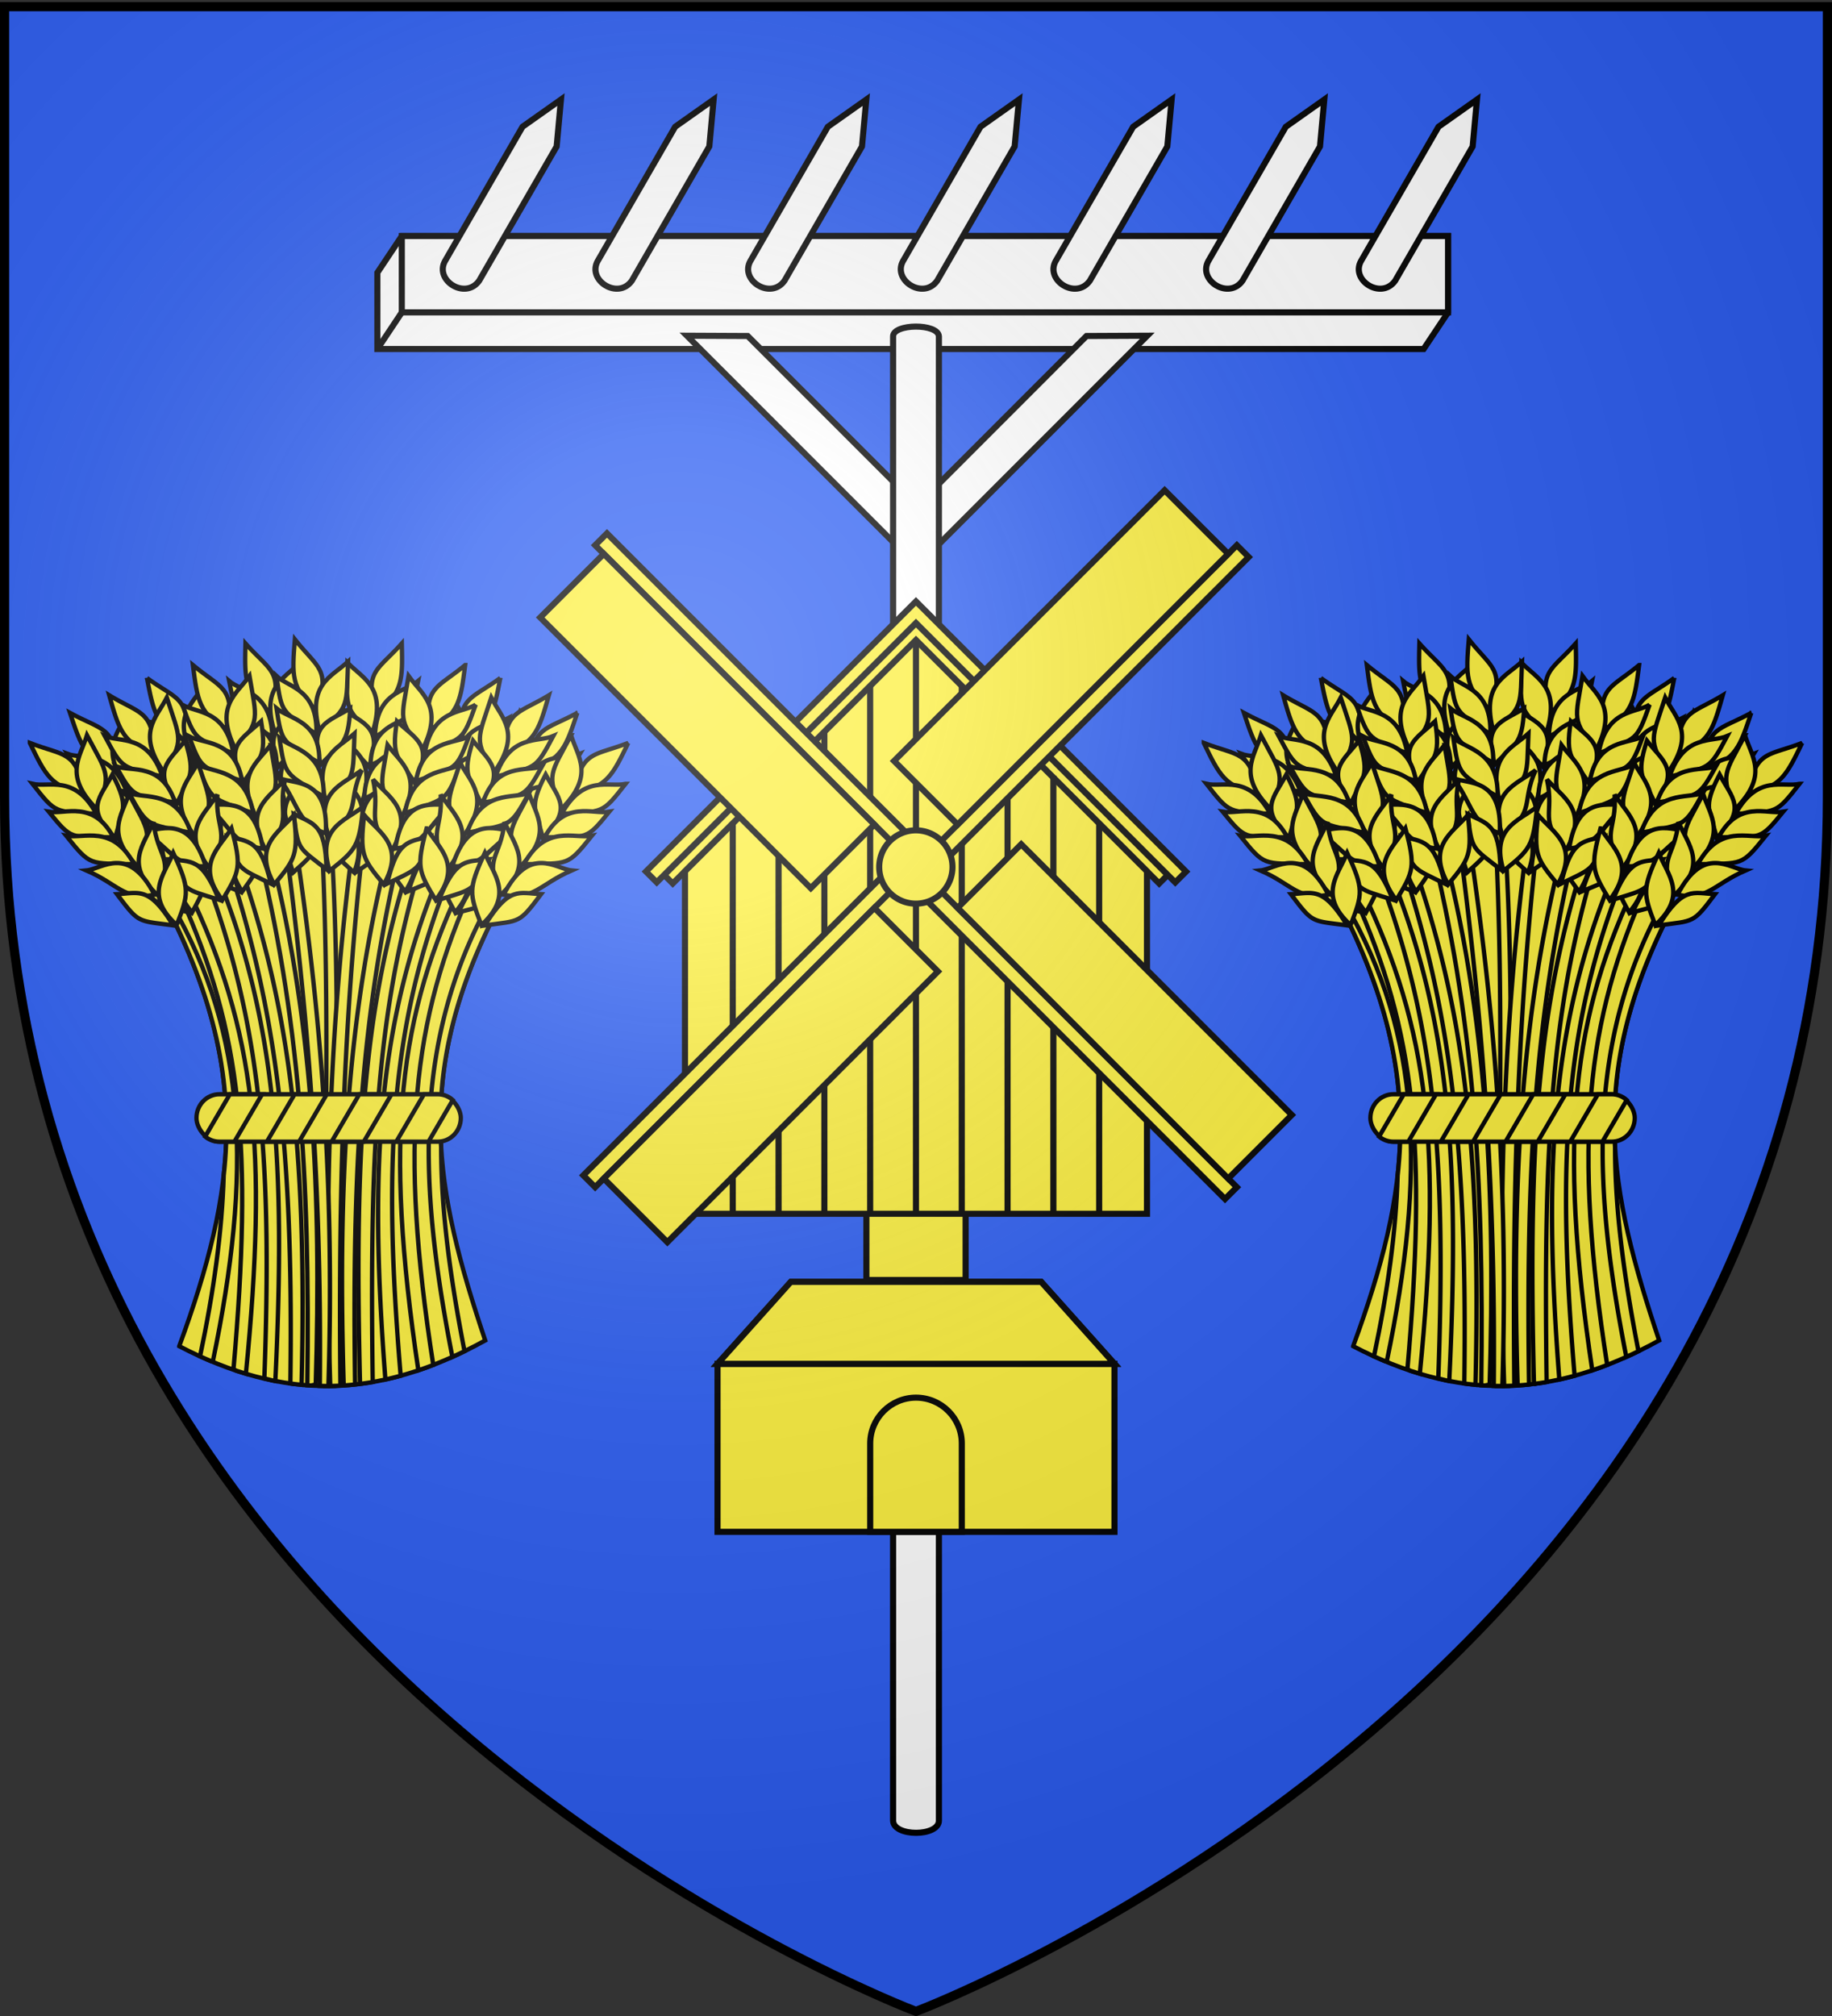 <svg xmlns="http://www.w3.org/2000/svg" xmlns:xlink="http://www.w3.org/1999/xlink" width="600" height="660" version="1.0"><rect width="100%" height="100%" fill="#333333" stroke="none"/><desc>Flag of Canton of Valais (Wallis)</desc><defs><radialGradient xlink:href="#a" id="d" cx="221.445" cy="226.331" r="300" fx="221.445" fy="226.331" gradientTransform="matrix(1.353 0 0 1.349 -77.63 -85.747)" gradientUnits="userSpaceOnUse"/><linearGradient id="a"><stop offset="0" style="stop-color:white;stop-opacity:.314"/><stop offset=".19" style="stop-color:white;stop-opacity:.251"/><stop offset=".6" style="stop-color:#6b6b6b;stop-opacity:.125"/><stop offset="1" style="stop-color:black;stop-opacity:.125"/></linearGradient></defs><g style="display:inline"><path d="M300 658.5s298.5-112.32 298.5-397.772V2.176H1.5v258.552C1.5 546.18 300 658.5 300 658.5" style="fill:#2b5df2;fill-opacity:1;fill-rule:evenodd;stroke:none;stroke-width:1px;stroke-linecap:butt;stroke-linejoin:miter;stroke-opacity:1;display:inline"/><use xlink:href="#b" width="600" height="660" transform="translate(-384.474)"/></g><g style="display:inline"><g style="display:inline"><path d="m474.253 128.267-8 12h-342.66v-25l8-12h342.66z" style="opacity:1;fill:#fff;fill-opacity:1;stroke:#000;stroke-width:2;stroke-miterlimit:4;stroke-dasharray:none;stroke-opacity:1" transform="translate(0 -26)"/><path d="m244.875 136-19.906-.094 65.5 65.5 9.875 9.906 9.906-9.906 65.5-65.5-19.906.094-55.469 55.5zM131.592 103.267h342.661v25H131.592z" style="opacity:1;fill:#fff;fill-opacity:1;stroke:#000;stroke-width:2;stroke-miterlimit:4;stroke-dasharray:none;stroke-opacity:1" transform="translate(0 -26)"/><g transform="translate(3 -46)"><path id="c" d="m168.13 87.495 12.59-8.897-1.411 15.351-25.385 43.968c-4.503 6.329-14.708-.104-11.178-6.454z" style="fill:#fff;fill-opacity:1;stroke:#000;stroke-width:2;stroke-miterlimit:4;stroke-dasharray:none;stroke-opacity:1"/><use xlink:href="#c" width="600" height="660" transform="translate(50)"/><use xlink:href="#c" width="600" height="660" transform="translate(100)"/><use xlink:href="#c" width="600" height="660" transform="translate(150)"/><use xlink:href="#c" width="600" height="660" transform="translate(200)"/><use xlink:href="#c" width="600" height="660" transform="translate(250)"/><use xlink:href="#c" width="600" height="660" transform="translate(300)"/></g><path d="M292.5 136.128c-.032-4.203 14.77-4.363 15 0v486c-.181 5.196-14.751 5.219-15 0z" style="fill:#fff;fill-opacity:1;stroke:#000;stroke-width:2;stroke-miterlimit:4;stroke-opacity:1" transform="translate(0 -26)"/><path d="m123.592 140.267 8-12" style="opacity:1;fill:#fff;fill-opacity:1;stroke:#000;stroke-width:2;stroke-miterlimit:4;stroke-dasharray:none;stroke-opacity:1" transform="translate(0 -26)"/></g><g id="b" style="display:inline;fill:#fcef3c;stroke:#000;stroke-width:3"><path stroke-width="1.425" d="M443.173 440.72c18.81-51.182 23.644-89.651-3.764-143.462 44.973-44.052 78.18-29.879 108.215 0-28.283 54.395-20.678 92.527-4.234 141.58-35.316 19.484-66.155 19.641-100.217 1.883z"/><path stroke-width="1.425" d="M492.397 269.314c-.93.032-1.866.094-2.806.178 3.394 61.65.966 122.937.638 184.255a87 87 0 0 0 3.756-.03c-.45-61.658 2.887-121.467-1.395-184.403-.064.002-.13-.002-.193 0z"/><path stroke-width="1.425" d="M500.962 269.76c-7.757 56.346-10.509 113.192-8.328 183.987a87 87 0 0 0 3.325-.103c-.716-69.89 1.497-126.755 8.135-183.35a52 52 0 0 0-3.132-.535zM516.073 210.642c-8.007 8.999-12.4 9.02-8.34 22.623 8.845-6.234 8.596-11.235 8.34-22.623z"/><path stroke-width="1.425" d="M498.283 216.947c5.27 5.408 12.94 8.093 8.128 23.077-9.59-8.032-8.35-8.895-8.128-23.077z"/><path stroke-width="1.425" d="M496.72 232.175c6.951 4.863 13.307 5.779 8.601 18.862-6.106-7.135-8.724-6.45-8.6-18.862z"/><path stroke-width="1.425" d="M494.85 240.317c5.276 5.301 12.949 7.94 8.154 22.606-9.599-7.876-8.36-8.72-8.155-22.606z"/><path stroke-width="1.425" d="M491.827 252.163c6.159 5.192 15.059 7.829 9.67 21.985-10.644-8.696-5.413-10.904-9.67-21.985z"/><path stroke-width="1.425" d="M490.685 264.107c5.793 5.011 14.864 7.823 9.768 21.52-8.212-7.33-9.27-8.48-9.768-21.52zM521.412 222.96c-4.161 3.556-13.78 3.448-14.136 18.29 11.839-7.07 11.71-5.777 14.136-18.29z"/><path stroke-width="1.425" d="M520.818 233.529c-4.431 3.308-14.737 3.134-15.008 17.064 12.631-6.548 12.503-5.335 15.008-17.064z"/><path stroke-width="1.425" d="M519.337 243.106c-4.588 3.58-15.24 3.419-15.556 18.447 13.073-7.096 12.937-5.787 15.556-18.447z"/><path stroke-width="1.425" d="M518.598 256.26c-4.85 1.898-16.152-1.394-16.194 17.232 9.678-2.803 8.987-8.44 16.194-17.233z"/><path stroke-width="1.425" d="M513.241 267.73c-6.735 2.973-10.54 2.507-11.736 17.484 9.77-6.804 9.654-5.574 11.736-17.483zM520.689 276.38c-16.868 49.218-20.29 95.55-18.302 176.685a91 91 0 0 0 4.156-.609c-1.162-80.478 1.756-125.086 17.233-174.355a78 78 0 0 0-3.087-1.722zM548.334 221.96c-9.734 7.093-14.032 6.182-12.951 20.336 9.966-4.214 10.784-9.154 12.951-20.337z"/><path stroke-width="1.425" d="M529.611 224.344c4.003 6.404 10.928 10.656 3.045 24.276-7.667-9.884-6.272-10.465-3.045-24.276z"/><path stroke-width="1.425" d="M524.852 238.893c5.76 6.228 11.777 8.472 4.401 20.258-4.452-8.269-7.156-8.154-4.4-20.258z"/><path stroke-width="1.425" d="M521.295 246.452c4.032 6.301 10.97 10.508 3.17 23.823-7.707-9.734-6.318-10.296-3.17-23.823z"/><path stroke-width="1.425" d="M515.828 257.388c4.916 6.38 13.054 10.846 4.782 23.536-8.555-10.757-2.974-11.805-4.782-23.536z"/><path stroke-width="1.425" d="M512.176 268.817c4.598 6.126 12.866 10.8 4.978 23.102-6.47-8.906-7.258-10.254-4.978-23.102zM550.937 235.129c-4.82 2.592-14.197.445-17.696 14.874 13.07-4.396 12.67-3.16 17.696-14.874z"/><path stroke-width="1.425" d="M548.113 245.331c-5.032 2.292-15.067-.065-18.288 13.49 13.733-3.718 13.35-2.56 18.288-13.49z"/><path stroke-width="1.425" d="M544.633 254.376c-5.244 2.524-15.619.106-19.117 14.725 14.281-4.16 13.871-2.91 19.117-14.725z"/><path stroke-width="1.425" d="M541.12 267.073c-5.144.825-15.49-4.79-19.484 13.403 10.053-.686 10.574-6.34 19.483-13.403z"/><path stroke-width="1.425" d="M533.45 277.146c-7.214 1.475-10.832.212-15.18 14.594 10.99-4.576 10.617-3.399 15.18-14.594zM536.75 287.334c-22.005 44.912-26.574 85.678-15.26 161.292q2.431-.817 4.884-1.766c-11.264-72.166-7.09-112.833 13.107-157.21q-1.36-1.184-2.731-2.316zM573.54 233.39c-10.572 5.773-14.716 4.311-15.478 18.487 10.428-2.888 11.88-7.68 15.477-18.487z"/><path stroke-width="1.425" d="M554.665 233.328c3.14 6.869 9.455 11.982-.126 24.466-6.322-10.794-4.864-11.19.126-24.466z"/><path stroke-width="1.425" d="M548.06 247.138c4.905 6.922 10.58 9.926 1.74 20.657-3.344-8.776-6.04-9.012-1.74-20.657z"/><path stroke-width="1.425" d="M543.555 254.172c3.18 6.77 9.515 11.84.056 24.033-6.382-10.651-4.931-11.028-.056-24.033z"/><path stroke-width="1.425" d="M536.716 264.307c4.048 6.964 11.538 12.447 1.692 23.958-7.089-11.775-1.42-12.09-1.692-23.958z"/><path stroke-width="1.425" d="M531.615 275.167c3.764 6.67 11.357 12.375 1.942 23.552-5.26-9.67-5.868-11.108-1.942-23.552zM574.414 246.785c-5.117 1.946-14.136-1.398-19.474 12.456 13.529-2.666 12.972-1.492 19.474-12.456z"/><path stroke-width="1.425" d="M570.291 256.536c-5.286 1.62-14.93-2.017-19.881 11.006 14.099-1.907 13.57-.808 19.881-11.006z"/><path stroke-width="1.425" d="M565.669 265.053c-5.527 1.824-15.501-1.919-20.864 12.124 14.7-2.274 14.131-1.088 20.864-12.124z"/><path stroke-width="1.425" d="M560.54 277.188c-5.207.152-14.738-6.757-21.056 10.765 10.057.623 11.306-4.916 21.055-10.765z"/><path stroke-width="1.425" d="M551.629 286.182c-7.343.528-10.768-1.193-16.943 12.504 11.491-3.113 10.969-1.994 16.943-12.504zM480.507 271.11a60 60 0 0 0-3.058.92c7.519 56.047 12.432 112.674 11.771 181.688q1.41.038 2.82.03c2.164-70.432-2.98-126.735-11.533-182.638zM464.864 210.642c8.006 8.999 12.4 9.02 8.34 22.623-8.845-6.234-8.596-11.235-8.34-22.623z"/><path stroke-width="1.425" d="M482.654 216.947c-5.271 5.408-12.941 8.093-8.129 23.077 9.59-8.032 8.35-8.895 8.129-23.077z"/><path stroke-width="1.425" d="M484.216 232.175c-6.95 4.863-13.306 5.779-8.6 18.862 6.106-7.135 8.723-6.45 8.6-18.862z"/><path stroke-width="1.425" d="M486.087 240.317c-5.277 5.301-12.949 7.94-8.154 22.606 9.598-7.876 8.36-8.72 8.154-22.606z"/><path stroke-width="1.425" d="M489.109 252.163c-6.158 5.192-15.058 7.829-9.669 21.985 10.644-8.696 5.412-10.904 9.669-21.985z"/><path stroke-width="1.425" d="M490.252 264.107c-5.794 5.011-14.865 7.823-9.769 21.52 8.213-7.33 9.27-8.48 9.769-21.52zM459.525 222.96c4.16 3.556 13.78 3.448 14.135 18.29-11.839-7.07-11.71-5.777-14.135-18.29z"/><path stroke-width="1.425" d="M460.119 233.529c4.43 3.308 14.737 3.134 15.007 17.064-12.63-6.548-12.503-5.335-15.007-17.064z"/><path stroke-width="1.425" d="M461.6 243.106c4.588 3.58 15.24 3.419 15.555 18.447-13.072-7.096-12.937-5.787-15.556-18.447z"/><path stroke-width="1.425" d="M462.338 256.26c4.851 1.898 16.153-1.394 16.194 17.232-9.678-2.803-8.987-8.44-16.194-17.233z"/><path stroke-width="1.425" d="M467.695 267.73c6.736 2.973 10.54 2.507 11.736 17.484-9.769-6.804-9.654-5.574-11.736-17.483zM461.744 279.393a96 96 0 0 0-3.028 1.944c15.963 48.148 21.97 92.852 20.856 171.594 1.221.167 2.445.314 3.666.43 1.937-79.666-4.272-125.792-21.494-173.968zM432.602 221.96c9.734 7.093 14.033 6.182 12.952 20.336-9.966-4.214-10.785-9.154-12.952-20.337z"/><path stroke-width="1.425" d="M451.325 224.344c-4.003 6.404-10.928 10.656-3.045 24.276 7.667-9.884 6.273-10.465 3.045-24.276z"/><path stroke-width="1.425" d="M456.084 238.893c-5.76 6.228-11.776 8.472-4.4 20.258 4.452-8.269 7.155-8.154 4.4-20.258z"/><path stroke-width="1.425" d="M459.641 246.452c-4.031 6.301-10.969 10.508-3.17 23.823 7.708-9.734 6.319-10.296 3.17-23.823z"/><path stroke-width="1.425" d="M465.109 257.388c-4.916 6.38-13.054 10.846-4.783 23.536 8.556-10.757 2.975-11.805 4.783-23.536z"/><path stroke-width="1.425" d="M468.76 268.817c-4.597 6.126-12.865 10.8-4.978 23.102 6.47-8.906 7.258-10.254 4.978-23.102zM430 235.129c4.82 2.592 14.197.445 17.695 14.874-13.07-4.396-12.67-3.16-17.695-14.874z"/><path stroke-width="1.425" d="M432.823 245.331c5.033 2.292 15.067-.065 18.288 13.49-13.733-3.718-13.35-2.56-18.288-13.49z"/><path stroke-width="1.425" d="M436.303 254.376c5.244 2.524 15.62.106 19.117 14.725-14.28-4.16-13.87-2.91-19.117-14.725z"/><path stroke-width="1.425" d="M439.817 267.073c5.143.825 15.489-4.79 19.483 13.403-10.052-.686-10.574-6.34-19.483-13.403z"/><path stroke-width="1.425" d="M447.487 277.146c7.213 1.475 10.832.212 15.18 14.594-10.991-4.576-10.618-3.399-15.18-14.594zM446.01 291.134c-.814.713-1.627 1.445-2.45 2.197 20.255 44.553 23.668 83.048 17.383 154.91l.92.504q1.577.524 3.147.995c7.177-72.92 3.357-112.193-19-158.606zM407.397 233.39c10.572 5.773 14.715 4.311 15.478 18.487-10.429-2.888-11.88-7.68-15.478-18.487z"/><path stroke-width="1.425" d="M426.272 233.328c-3.14 6.869-9.456 11.982.126 24.466 6.321-10.794 4.863-11.19-.126-24.466z"/><path stroke-width="1.425" d="M432.876 247.138c-4.905 6.922-10.58 9.926-1.74 20.657 3.344-8.776 6.04-9.012 1.74-20.657z"/><path stroke-width="1.425" d="M437.382 254.172c-3.181 6.77-9.515 11.84-.057 24.033 6.382-10.651 4.932-11.028.057-24.033z"/><path stroke-width="1.425" d="M444.22 264.307c-4.047 6.964-11.538 12.447-1.692 23.958 7.09-11.775 1.42-12.09 1.692-23.958z"/><path stroke-width="1.425" d="M449.322 275.167c-3.765 6.67-11.357 12.375-1.942 23.552 5.26-9.67 5.868-11.108 1.942-23.552zM406.523 246.785c5.116 1.946 14.135-1.398 19.474 12.456-13.53-2.666-12.972-1.492-19.474-12.456z"/><path stroke-width="1.425" d="M410.645 256.536c5.287 1.62 14.931-2.017 19.882 11.006-14.1-1.907-13.57-.808-19.882-11.006z"/><path stroke-width="1.425" d="M415.267 265.053c5.527 1.824 15.502-1.919 20.864 12.124-14.7-2.274-14.13-1.088-20.864-12.124z"/><path stroke-width="1.425" d="M420.397 277.188c5.207.152 14.737-6.757 21.055 10.765-10.056.623-11.306-4.916-21.055-10.765z"/><path stroke-width="1.425" d="M429.308 286.182c7.343.528 10.767-1.193 16.942 12.504-11.49-3.113-10.968-1.994-16.942-12.504zM481.048 209.326c7.49 9.433 11.875 9.701 7.058 23.055-8.481-6.72-7.952-11.7-7.058-23.055z"/><path stroke-width="1.425" d="M498.457 216.619c-5.566 5.103-13.374 7.354-9.41 22.584 10.025-7.481 8.836-8.413 9.41-22.584z"/><path stroke-width="1.425" d="M499.163 231.91c-7.213 4.466-13.61 5.024-9.646 18.35 6.497-6.782 9.072-5.95 9.646-18.35z"/><path stroke-width="1.425" d="M500.574 240.144c-5.566 4.997-13.374 7.201-9.41 22.113 10.026-7.325 8.837-8.237 9.41-22.113z"/><path stroke-width="1.425" d="M502.927 252.142c-6.44 4.837-15.474 6.97-10.888 21.407 11.115-8.085 6.016-10.583 10.888-21.407z"/><path stroke-width="1.425" d="M503.397 264.13c-6.065 4.679-15.28 6.977-10.96 20.938 8.61-6.858 9.73-7.947 10.96-20.937zM475.027 221.324c3.955 3.785 13.564 4.216 13.087 19.055-11.423-7.723-11.367-6.425-13.087-19.055z"/><path stroke-width="1.425" d="M475.027 231.91c4.239 3.551 14.538 3.956 14.027 17.88-12.244-7.247-12.184-6.029-14.027-17.88z"/><path stroke-width="1.425" d="M475.968 241.555c4.38 3.832 15.025 4.268 14.497 19.29-12.654-7.817-12.592-6.503-14.497-19.29z"/><path stroke-width="1.425" d="M475.968 254.73c4.737 2.167 16.205-.486 15.202 18.114-9.505-3.343-8.5-8.93-15.202-18.115z"/><path stroke-width="1.425" d="M480.673 266.483c6.559 3.346 10.383 3.094 10.737 18.114-9.372-7.341-9.326-6.107-10.737-18.114zM471.72 274.183c-1.091.47-2.19.984-3.296 1.529 14.17 56.756 17.628 109.358 16.7 177.813q.585.04 1.172.074l1.588-.327c1.82-61.113-.435-120.72-16.165-179.09zM447.653 217.733c9.26 7.703 13.608 7.068 11.624 21.124-9.677-4.843-10.177-9.826-11.624-21.124z"/><path stroke-width="1.425" d="M466.185 221.311c-4.405 6.134-11.588 9.935-4.592 24.032 8.283-9.374 6.929-10.042 4.592-24.032z"/><path stroke-width="1.425" d="M470.003 236.135c-6.146 5.847-12.294 7.701-5.688 19.934 4.973-7.966 7.663-7.679 5.688-19.934z"/><path stroke-width="1.425" d="M473.07 243.906c-4.427 6.03-11.62 9.784-4.689 23.57 8.315-9.22 6.965-9.87 4.688-23.57z"/><path stroke-width="1.425" d="M477.826 255.169c-5.314 6.053-13.72 9.989-6.278 23.182 9.226-10.188 3.723-11.59 6.278-23.182z"/><path stroke-width="1.425" d="M480.739 266.808c-4.98 5.82-13.53 9.955-6.446 22.736 7.026-8.474 7.9-9.768 6.446-22.736zM444.213 230.71c4.645 2.895 14.14 1.352 16.708 15.975-12.762-5.223-12.442-3.964-16.708-15.976z"/><path stroke-width="1.425" d="M446.378 241.072c4.875 2.609 15.04.898 17.387 14.632-13.467-4.589-13.16-3.409-17.387-14.632z"/><path stroke-width="1.425" d="M449.272 250.32c5.072 2.855 15.58 1.105 18.136 15.918-13.986-5.065-13.656-3.79-18.136-15.918z"/><path stroke-width="1.425" d="M451.967 263.216c5.08 1.153 15.763-3.79 18.585 14.622-9.988-1.328-10.146-7.003-18.585-14.622z"/><path stroke-width="1.425" d="M458.976 273.759c7.104 1.933 10.796.904 14.215 15.535-10.675-5.27-10.378-4.07-14.215-15.535zM440.681 296.033q-.636.608-1.276 1.232c16.693 32.773 21.432 59.848 18.332 87.578-.002.014.001.03 0 .044-.525 18.137-3.207 37.674-7.749 59.167 1.177.537 2.348 1.037 3.518 1.53l.668.163c12.797-61.527 11.396-106.738-13.493-149.714z"/><path stroke-width="1.425" d="M454.694 284.158a118 118 0 0 0-3.103 2.345c19.129 50.137 21.92 96.715 19.46 164.766l2.509.638c.362.074.722.138 1.084.208 3.344-69.293.827-117.608-19.95-167.957zM420.248 227.621c10.306 6.234 14.51 4.957 14.647 19.152-10.29-3.344-11.53-8.196-14.647-19.152z"/><path stroke-width="1.425" d="M439.107 228.392c-3.44 6.723-9.975 11.554-.953 24.448 6.791-10.505 5.352-10.964.953-24.448z"/><path stroke-width="1.425" d="M445.095 242.48c-5.205 6.699-11.006 9.45-2.648 20.56 3.727-8.62 6.43-8.737 2.648-20.56z"/><path stroke-width="1.425" d="M449.287 249.706c-3.476 6.623-10.028 11.41-1.116 24.007 6.845-10.36 5.413-10.8 1.116-24.007z"/><path stroke-width="1.425" d="M455.672 260.133c-4.35 6.778-12.076 11.925-2.747 23.86 7.602-11.452 1.951-12.017 2.747-23.86z"/><path stroke-width="1.425" d="M460.29 271.206c-4.055 6.499-11.892 11.863-2.979 23.444 5.682-9.428 6.352-10.838 2.979-23.444zM418.784 240.965c5.025 2.17 14.183-.773 18.906 13.302-13.399-3.259-12.894-2.061-18.906-13.302z"/><path stroke-width="1.425" d="M422.472 250.888c5.21 1.853 15.006-1.356 19.377 11.873-14.001-2.527-13.521-1.406-19.377-11.873z"/><path stroke-width="1.425" d="M426.714 259.602c5.441 2.065 15.571-1.234 20.31 13.031-14.585-2.92-14.07-1.71-20.31-13.031z"/><path stroke-width="1.425" d="M431.304 271.95c5.195.382 15.02-6.1 20.56 11.684-10.074.178-11.078-5.41-20.56-11.684z"/><path stroke-width="1.425" d="M439.81 281.328c7.312.852 10.81-.717 16.374 13.24-11.342-3.617-10.87-2.476-16.375-13.24zM394.254 243.22c11.229 4.36 15.149 2.377 17.735 16.335-10.713-1.517-12.771-6.082-17.735-16.334z"/><path stroke-width="1.425" d="M412.963 240.723c-2.227 7.216-7.83 13.102 3.284 24.245 4.875-11.52 3.378-11.724-3.284-24.245z"/><path stroke-width="1.425" d="M421.295 253.564c-3.97 7.497-9.21 11.21.942 20.709 2.183-9.134 4.825-9.716-.942-20.709z"/><path stroke-width="1.425" d="M426.672 259.958c-2.28 7.124-7.907 12.97 3.046 23.838 4.954-11.385 3.467-11.572-3.046-23.838z"/><path stroke-width="1.425" d="M434.761 269.125c-3.114 7.428-9.834 13.832 1.416 23.975 5.51-12.592-.154-12.172-1.416-23.975z"/><path stroke-width="1.425" d="M441.222 279.235c-2.872 7.1-9.664 13.738 1.116 23.606 3.968-10.268 4.384-11.773-1.116-23.606zM395.117 256.617c5.325 1.27 13.837-3.212 20.92 9.837-13.76-.896-13.057.196-20.92-9.837z"/><path stroke-width="1.425" d="M400.464 265.754c5.451.924 14.545-3.928 21.136 8.347-14.227-.07-13.56.95-21.136-8.347z"/><path stroke-width="1.425" d="M406.147 273.603c5.716 1.095 15.124-3.904 22.255 9.328-14.87-.357-14.153.746-22.255-9.328z"/><path stroke-width="1.425" d="M412.8 284.974c5.184-.522 13.742-8.604 22.27 7.956-9.892 1.916-11.846-3.415-22.27-7.956z"/><path stroke-width="1.425" d="M422.798 292.742c7.35-.425 10.524-2.574 18.415 10.212-11.796-1.603-11.134-.561-18.415-10.212zM513.163 272.92c-15.893 58.813-17.923 119.3-16.12 180.664a88 88 0 0 0 3.726-.326c-.948-69.098 1.598-121.708 15.734-178.927a64 64 0 0 0-3.34-1.41zM536.82 217.733c-9.26 7.703-13.607 7.068-11.623 21.124 9.676-4.843 10.177-9.826 11.624-21.124z"/><path stroke-width="1.425" d="M518.289 221.311c4.404 6.134 11.587 9.935 4.591 24.032-8.283-9.374-6.928-10.042-4.591-24.032z"/><path stroke-width="1.425" d="M514.47 236.135c6.147 5.847 12.295 7.701 5.688 19.934-4.972-7.966-7.663-7.679-5.688-19.934z"/><path stroke-width="1.425" d="M511.404 243.906c4.427 6.03 11.62 9.784 4.688 23.57-8.315-9.22-6.964-9.87-4.688-23.57z"/><path stroke-width="1.425" d="M506.648 255.169c5.314 6.053 13.72 9.989 6.278 23.182-9.226-10.188-3.723-11.59-6.278-23.182z"/><path stroke-width="1.425" d="M503.735 266.808c4.98 5.82 13.53 9.955 6.445 22.736-7.025-8.474-7.899-9.768-6.445-22.736zM540.26 230.71c-4.644 2.895-14.139 1.352-16.707 15.975 12.761-5.223 12.441-3.964 16.708-15.976z"/><path stroke-width="1.425" d="M538.095 241.072c-4.875 2.609-15.04.898-17.387 14.632 13.467-4.589 13.16-3.409 17.387-14.632z"/><path stroke-width="1.425" d="M535.201 250.32c-5.071 2.855-15.58 1.105-18.136 15.918 13.986-5.065 13.657-3.79 18.136-15.918z"/><path stroke-width="1.425" d="M532.507 263.216c-5.08 1.153-15.763-3.79-18.585 14.622 9.987-1.328 10.146-7.003 18.585-14.622z"/><path stroke-width="1.425" d="M525.497 273.759c-7.104 1.933-10.796.904-14.215 15.535 10.676-5.27 10.379-4.07 14.215-15.535zM530.04 282.183c-21.986 50.616-24.77 99.118-19.341 169.442a100 100 0 0 0 5.002-1.232c-5.989-71.13-3.31-116.794 17.056-166.22a106 106 0 0 0-2.717-1.99zM564.226 227.621c-10.307 6.234-14.51 4.957-14.648 19.152 10.291-3.344 11.53-8.196 14.648-19.152z"/><path stroke-width="1.425" d="M545.367 228.392c3.44 6.723 9.974 11.554.952 24.448-6.79-10.505-5.351-10.964-.952-24.448z"/><path stroke-width="1.425" d="M539.378 242.48c5.205 6.699 11.007 9.45 2.648 20.56-3.727-8.62-6.43-8.737-2.648-20.56z"/><path stroke-width="1.425" d="M535.187 249.706c3.476 6.623 10.027 11.41 1.116 24.007-6.845-10.36-5.413-10.8-1.116-24.007z"/><path stroke-width="1.425" d="M528.802 260.133c4.35 6.778 12.075 11.925 2.746 23.86-7.601-11.452-1.95-12.017-2.746-23.86z"/><path stroke-width="1.425" d="M524.184 271.206c4.055 6.499 11.892 11.863 2.979 23.444-5.682-9.428-6.353-10.838-2.98-23.444zM565.69 240.965c-5.026 2.17-14.183-.773-18.906 13.302 13.398-3.259 12.894-2.061 18.906-13.302z"/><path stroke-width="1.425" d="M562.002 250.888c-5.21 1.853-15.006-1.356-19.377 11.873 14-2.527 13.52-1.406 19.377-11.873z"/><path stroke-width="1.425" d="M557.76 259.602c-5.442 2.065-15.572-1.234-20.31 13.031 14.585-2.92 14.07-1.71 20.31-13.031z"/><path stroke-width="1.425" d="M553.17 271.95c-5.195.382-15.021-6.1-20.56 11.684 10.074.178 11.078-5.41 20.56-11.684z"/><path stroke-width="1.425" d="M544.664 281.328c-7.313.852-10.81-.717-16.375 13.24 11.343-3.617 10.87-2.476 16.375-13.24zM545.092 294.786c-25.713 45.96-23.322 94.183-12.454 149.447a140 140 0 0 0 3.978-1.87c-4.652-23.872-7.674-45.821-7.66-66.679v-.104c-1.425-24.217 3.37-48.882 18.674-78.315a192 192 0 0 0-2.538-2.48zM590.22 243.22c-11.23 4.36-15.15 2.377-17.736 16.335 10.714-1.517 12.772-6.082 17.735-16.334z"/><path stroke-width="1.425" d="M571.51 240.723c2.227 7.216 7.83 13.102-3.284 24.245-4.874-11.52-3.377-11.724 3.285-24.245z"/><path stroke-width="1.425" d="M563.179 253.564c3.97 7.497 9.209 11.21-.943 20.709-2.182-9.134-4.825-9.716.943-20.709z"/><path stroke-width="1.425" d="M557.802 259.958c2.28 7.124 7.906 12.97-3.047 23.838-4.953-11.385-3.466-11.572 3.047-23.838z"/><path stroke-width="1.425" d="M549.712 269.125c3.115 7.428 9.835 13.832-1.415 23.975-5.51-12.592.153-12.172 1.415-23.975z"/><path stroke-width="1.425" d="M543.251 279.235c2.872 7.1 9.664 13.738-1.115 23.606-3.968-10.268-4.385-11.773 1.115-23.606zM589.356 256.617c-5.324 1.27-13.836-3.212-20.919 9.837 13.76-.896 13.056.196 20.92-9.837z"/><path stroke-width="1.425" d="M584.01 265.754c-5.452.924-14.546-3.928-21.136 8.347 14.227-.07 13.56.95 21.136-8.347z"/><path stroke-width="1.425" d="M578.326 273.603c-5.716 1.095-15.123-3.904-22.254 9.328 14.87-.357 14.153.746 22.254-9.328z"/><path stroke-width="1.425" d="M571.673 284.974c-5.183-.522-13.742-8.604-22.27 7.956 9.893 1.916 11.847-3.415 22.27-7.956z"/><path stroke-width="1.425" d="M561.676 292.742c-7.35-.425-10.524-2.574-18.416 10.212 11.797-1.603 11.134-.561 18.416-10.212z"/><g transform="translate(315.667 77.622)scale(.475)"><rect width="182.258" height="32.688" x="280.32" y="590.775" rx="15.848" ry="16.344"/><path d="m303.344 590.781-17.031 29.157c2.7 2.207 6.113 3.53 9.843 3.53h10.313l19.094-32.687zm44.625 0-19.094 32.688h22.188l19.093-32.688zm44.625 0L373.5 623.47h22.188l19.093-32.688zm44.594 0-19.094 32.688h22.219l16.75-28.719c-2.774-2.466-6.378-3.969-10.344-3.969z"/></g></g><g style="display:inline"><path d="M780.563 465.54v27.5h32.5v-27.5z" style="fill:#fcef3c;fill-opacity:1;stroke:#000;stroke-width:2;stroke-miterlimit:4;stroke-opacity:1" transform="translate(-496.813 -74)"/><path d="M731.813 520.495h130v55h-130zM755.813 493.66h82l24 26.835h-130z" style="fill:#fcef3c;fill-opacity:1;stroke:#000;stroke-width:2;stroke-miterlimit:4;stroke-opacity:1;display:inline" transform="translate(-496.813 -74)"/><path d="M755.813 493.66h82l24 26.835h-130z" style="fill:#fcef3c;fill-opacity:1;stroke:#000;stroke-width:2;stroke-miterlimit:4;stroke-opacity:1;display:inline" transform="translate(-496.813 -74)"/><path d="M796.813 531.563c-8.28 0-15 6.72-15 15V575.5h30v-28.937c0-8.28-6.72-15-15-15z" style="opacity:1;fill:#fcef3c;fill-opacity:1;stroke:#000;stroke-width:2;stroke-miterlimit:4;stroke-dasharray:none;stroke-opacity:1" transform="translate(-496.813 -74)"/><g transform="translate(-696.1 -74)"><rect width="5.479" height="5.479" x="-964.938" y="-442.906" ry="0" style="fill:#fcef3c;fill-opacity:1;stroke:#000;stroke-width:2;stroke-miterlimit:4;stroke-dasharray:none;stroke-opacity:1" transform="scale(-1)"/><path d="M1039.281 284.25v112.656H926.625v3.969h116.625V284.25z" style="opacity:1;fill:#fcef3c;fill-opacity:1;stroke:#000;stroke-width:2;stroke-miterlimit:4;stroke-dasharray:none;stroke-opacity:1" transform="rotate(-135 994.213 349.187)"/><path d="M1043.25 280.813v120.062H923.156v5h125.094V280.813z" style="opacity:1;fill:#fcef3c;fill-opacity:1;stroke:#000;stroke-width:2;stroke-miterlimit:4;stroke-dasharray:none;stroke-opacity:1" transform="rotate(-135 994.213 349.187)"/><path d="M720.438 359.25v112.125h151.313V359.25l-75.663-75.673z" style="fill:#fcef3c;fill-opacity:1;stroke:#000;stroke-width:2;stroke-miterlimit:4;stroke-opacity:1" transform="translate(200)"/><path d="M795.088 284.577h2v187.005h-2zM780.088 298.27h2v173.312h-2zM765.088 313.188h2v158.394h-2zM750.088 327.954h2v143.628h-2zM735.088 343.224h2v128.358h-2z" style="opacity:1;fill:#000;fill-opacity:1;stroke:none;stroke-width:2;stroke-miterlimit:4;stroke-dasharray:none;stroke-opacity:1" transform="translate(200)"/><path d="M780.088 298.27h2v173.312h-2zM765.088 313.188h2v158.394h-2zM750.088 327.954h2v143.628h-2zM735.088 343.224h2v128.358h-2z" style="opacity:1;fill:#000;fill-opacity:1;stroke:none;stroke-width:2;stroke-miterlimit:4;stroke-dasharray:none;stroke-opacity:1" transform="matrix(-1 0 0 1 1792.177 0)"/></g><g transform="rotate(-45 634.067 1152.397)"><rect width="148.61" height="5.479" x="-1012.192" y="-301.829" ry="0" style="fill:#fcef3c;fill-opacity:1;stroke:#000;stroke-width:2;stroke-miterlimit:4;stroke-dasharray:none;stroke-opacity:1" transform="scale(-1)"/><path d="M867.582 301.829h125.325v29.448H867.582z" style="fill:#fcef3c;fill-opacity:1;stroke:#000;stroke-width:2;stroke-miterlimit:4;stroke-dasharray:none;stroke-opacity:1"/></g><g transform="rotate(-135 652.316 440.205)"><rect width="148.61" height="5.479" x="-1012.192" y="-301.829" ry="0" style="opacity:1;fill:#fcef3c;fill-opacity:1;stroke:#000;stroke-width:2;stroke-miterlimit:4;stroke-dasharray:none;stroke-opacity:1" transform="scale(-1)"/><path d="M867.582 301.829h125.325v29.448H867.582z" style="opacity:1;fill:#fcef3c;fill-opacity:1;stroke:#000;stroke-width:2;stroke-miterlimit:4;stroke-dasharray:none;stroke-opacity:1"/></g><g transform="rotate(135 659.875 145.205)"><rect width="148.61" height="5.479" x="-1012.192" y="-301.829" ry="0" style="opacity:1;fill:#fcef3c;fill-opacity:1;stroke:#000;stroke-width:2;stroke-miterlimit:4;stroke-dasharray:none;stroke-opacity:1" transform="scale(-1)"/><path d="M867.582 301.829h125.325v29.448H867.582z" style="opacity:1;fill:#fcef3c;fill-opacity:1;stroke:#000;stroke-width:2;stroke-miterlimit:4;stroke-dasharray:none;stroke-opacity:1"/></g><g transform="rotate(45 678.124 -566.987)"><rect width="148.61" height="5.479" x="-1012.192" y="-301.829" ry="0" style="opacity:1;fill:#fcef3c;fill-opacity:1;stroke:#000;stroke-width:2;stroke-miterlimit:4;stroke-dasharray:none;stroke-opacity:1" transform="scale(-1)"/><path d="M867.582 301.829h125.325v29.448H867.582z" style="opacity:1;fill:#fcef3c;fill-opacity:1;stroke:#000;stroke-width:2;stroke-miterlimit:4;stroke-dasharray:none;stroke-opacity:1"/></g></g><path d="M-98.096 182.425a12.047 12.047 0 1 1-24.094 0 12.047 12.047 0 1 1 24.094 0z" style="opacity:1;fill:#fcef3c;fill-opacity:1;stroke:#000;stroke-width:2;stroke-miterlimit:4;stroke-dasharray:none;stroke-opacity:1;display:inline" transform="matrix(.996 0 0 .996 409.654 102.141)"/></g><g style="display:inline"><path d="M300 658.5s298.5-112.32 298.5-397.772V2.176H1.5v258.552C1.5 546.18 300 658.5 300 658.5" style="opacity:1;fill:url(#d);fill-opacity:1;fill-rule:evenodd;stroke:none;stroke-width:1px;stroke-linecap:butt;stroke-linejoin:miter;stroke-opacity:1"/></g><g style="display:inline"><path d="M300 658.5S1.5 546.18 1.5 260.728V2.176h597v258.552C598.5 546.18 300 658.5 300 658.5z" style="opacity:1;fill:none;fill-opacity:1;fill-rule:evenodd;stroke:#000;stroke-width:3;stroke-linecap:butt;stroke-linejoin:miter;stroke-miterlimit:4;stroke-dasharray:none;stroke-opacity:1"/></g></svg>